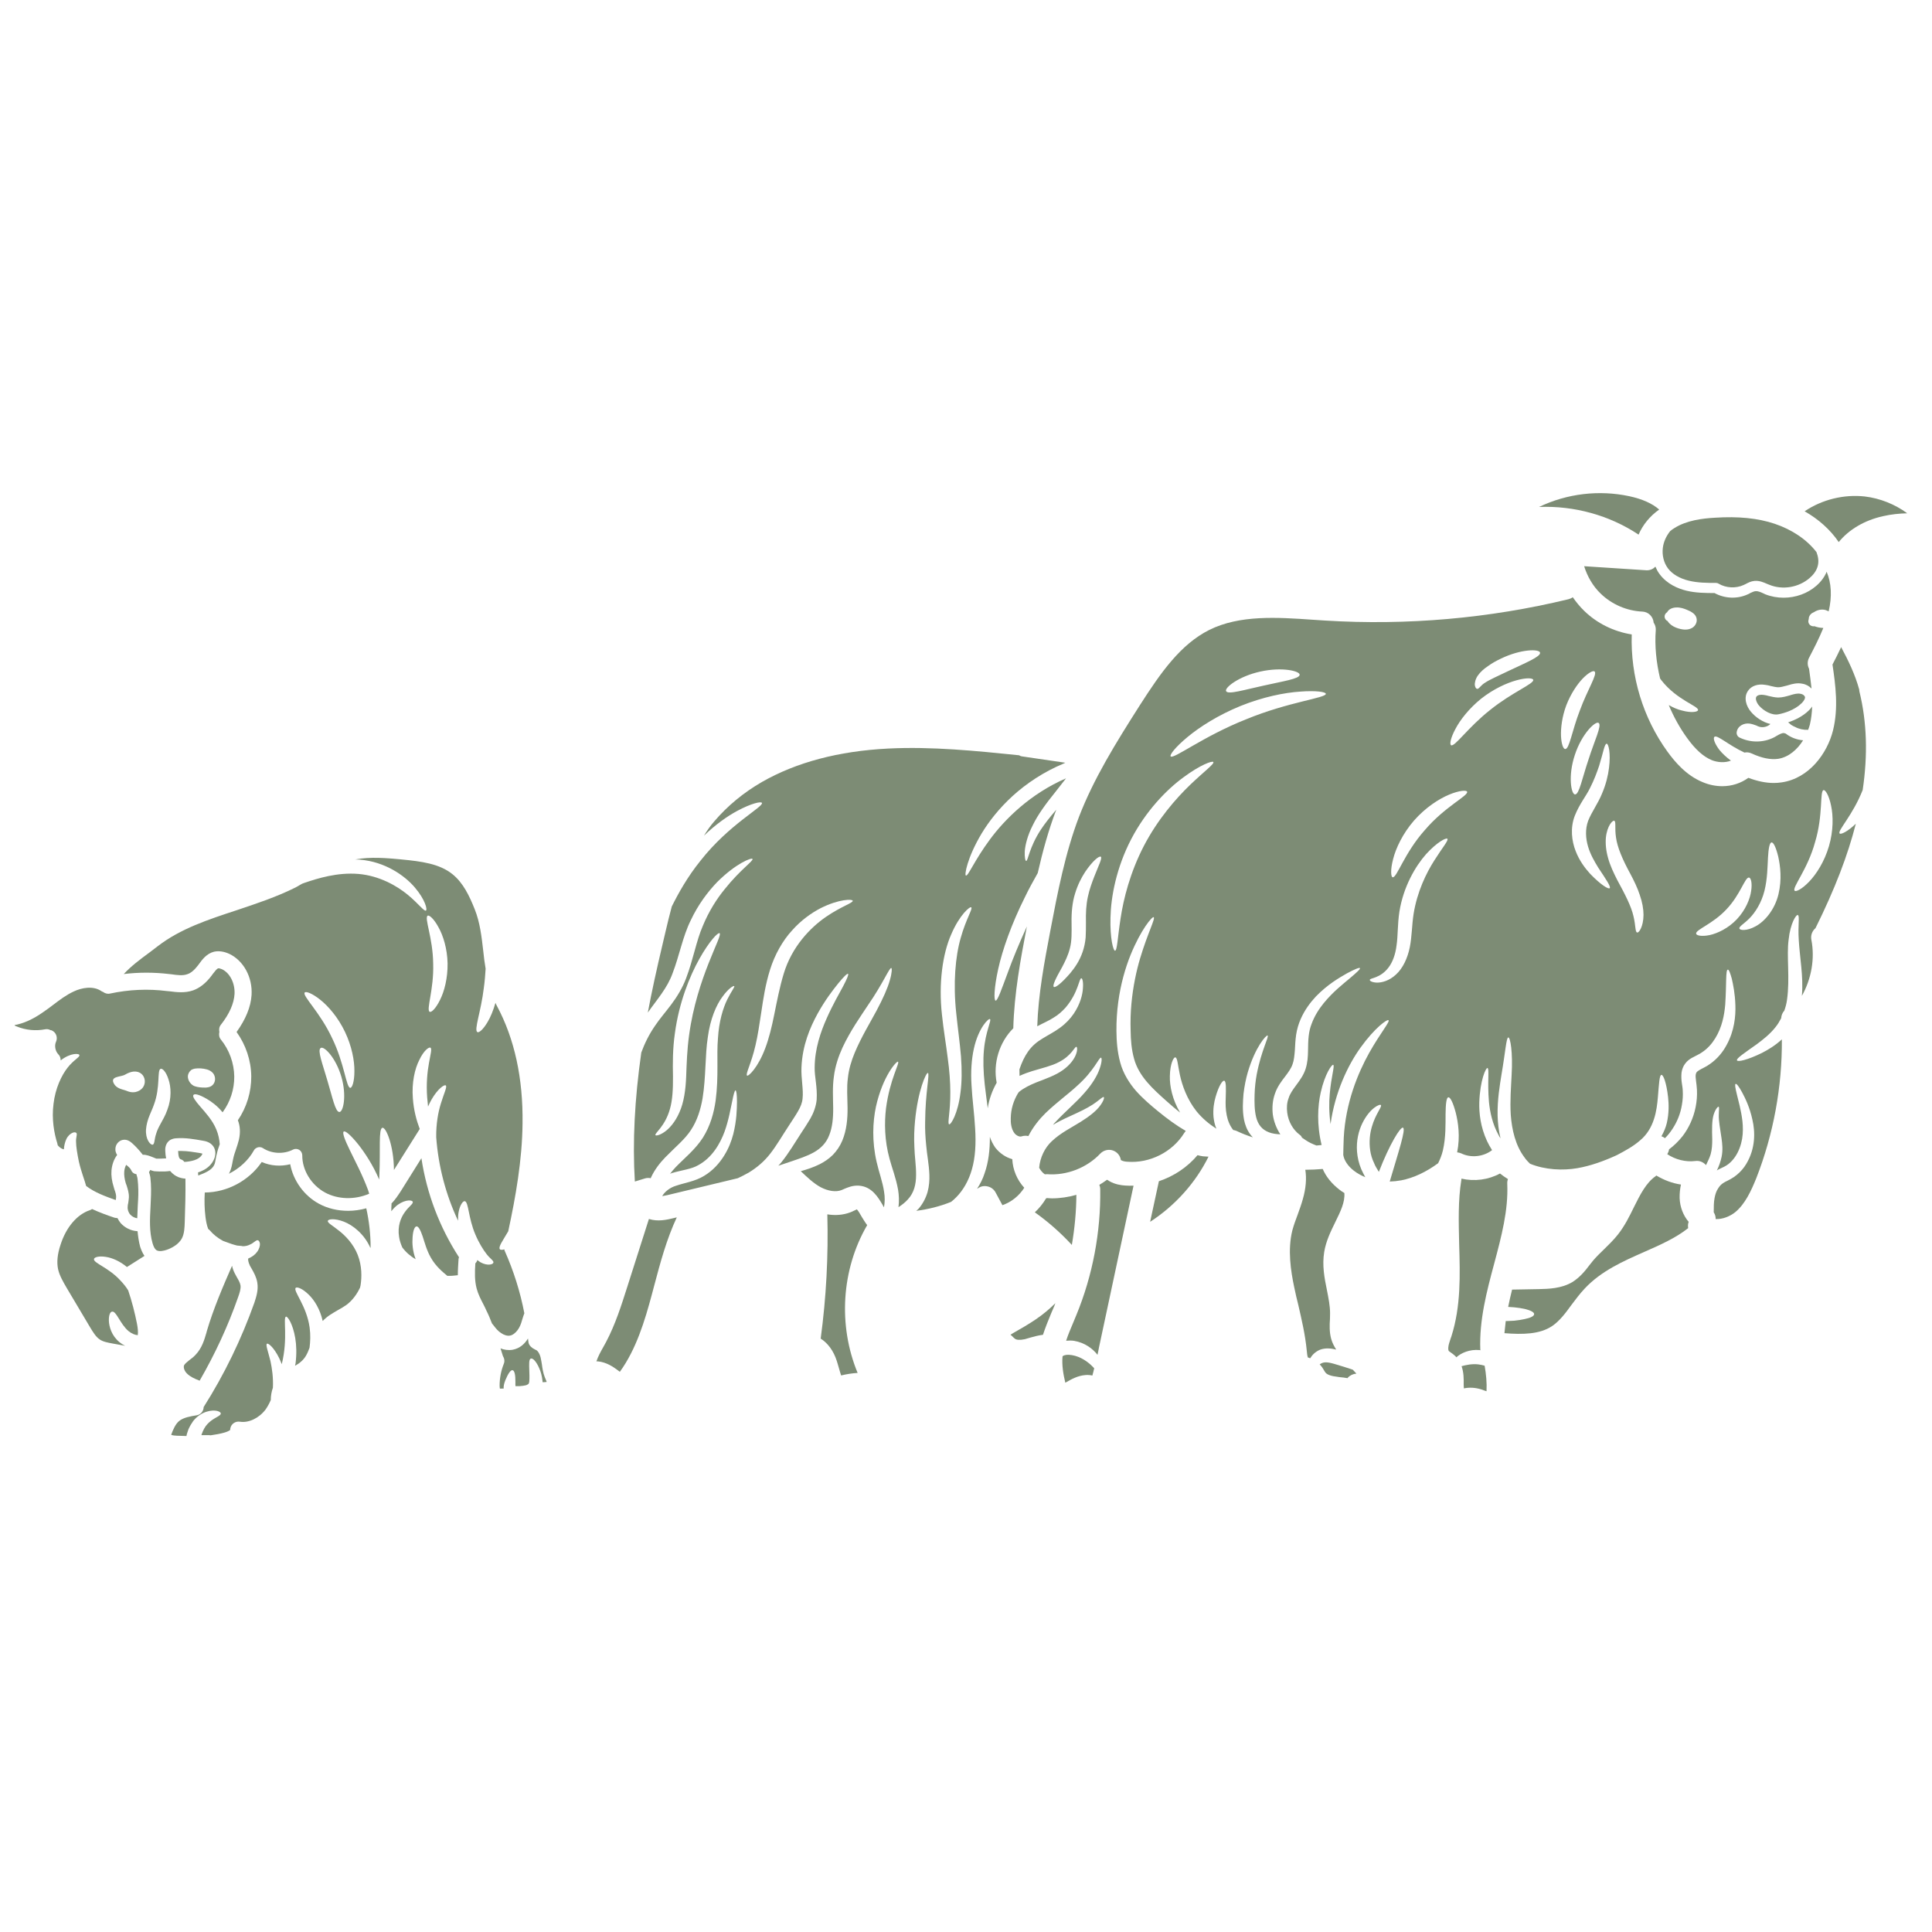 <?xml version="1.0" encoding="UTF-8"?> <svg xmlns="http://www.w3.org/2000/svg" xmlns:xlink="http://www.w3.org/1999/xlink" width="100" zoomAndPan="magnify" viewBox="0 0 75 75" height="100" preserveAspectRatio="xMidYMid meet" version="1.2"><defs><clipPath id="437f17a2ac"><path d="M 59 19.035 L 65 19.035 L 65 21 L 59 21 Z M 59 19.035 "></path></clipPath><clipPath id="004261ccdc"><path d="M 70 19.035 L 74.07 19.035 L 74.07 22 L 70 22 Z M 70 19.035 "></path></clipPath><clipPath id="dde3f1d0d2"><path d="M 0.57 37 L 10 37 L 10 47 L 0.57 47 Z M 0.57 37 "></path></clipPath><clipPath id="d8286d938a"><path d="M 6 45 L 15 45 L 15 55.785 L 6 55.785 Z M 6 45 "></path></clipPath></defs><g id="9e8607f609"><path style=" stroke:none;fill-rule:nonzero;fill:#7d8c75;fill-opacity:1;" d="M 51.871 52.391 C 51.793 52.266 51.723 52.137 51.68 51.988 C 51.602 51.711 51.613 51.441 51.629 51.207 C 51.629 51.133 51.633 51.055 51.633 50.98 C 51.633 50.695 51.574 50.402 51.512 50.086 C 51.414 49.613 51.32 49.121 51.406 48.598 C 51.477 48.172 51.66 47.801 51.836 47.441 C 52.039 47.027 52.215 46.672 52.188 46.312 C 52.117 46.273 52.051 46.227 51.988 46.176 C 51.691 45.945 51.473 45.672 51.348 45.379 C 51.125 45.398 50.902 45.41 50.68 45.41 C 50.676 45.41 50.676 45.41 50.672 45.41 C 50.727 45.754 50.695 46.137 50.574 46.555 C 50.52 46.754 50.449 46.945 50.379 47.141 C 50.297 47.355 50.223 47.562 50.168 47.766 C 49.98 48.52 50.109 49.344 50.242 49.973 C 50.289 50.207 50.344 50.434 50.402 50.668 C 50.531 51.23 50.668 51.812 50.727 52.418 C 50.734 52.5 50.75 52.66 50.773 52.699 C 50.785 52.699 50.809 52.707 50.836 52.719 C 50.844 52.719 50.852 52.727 50.863 52.727 C 50.93 52.613 51.047 52.48 51.238 52.398 C 51.453 52.316 51.68 52.344 51.871 52.391 "></path><path style=" stroke:none;fill-rule:nonzero;fill:#7d8c75;fill-opacity:1;" d="M 51.793 52.945 C 51.492 52.859 51.367 52.867 51.23 52.965 C 51.316 53.051 51.367 53.141 51.41 53.215 C 51.426 53.238 51.438 53.266 51.457 53.285 C 51.516 53.363 51.676 53.422 51.93 53.449 L 52.008 53.461 C 52.105 53.469 52.207 53.48 52.312 53.5 C 52.312 53.492 52.32 53.488 52.324 53.48 C 52.41 53.387 52.531 53.332 52.656 53.324 L 52.516 53.172 C 52.305 53.102 52.059 53.02 51.793 52.945 "></path><path style=" stroke:none;fill-rule:nonzero;fill:#7d8c75;fill-opacity:1;" d="M 46.488 44.844 C 46.094 45.312 45.57 45.66 44.988 45.855 L 44.648 47.43 C 45.609 46.809 46.41 45.922 46.914 44.902 C 46.84 44.895 46.77 44.895 46.695 44.887 C 46.621 44.879 46.555 44.859 46.488 44.844 "></path><path style=" stroke:none;fill-rule:nonzero;fill:#7d8c75;fill-opacity:1;" d="M 65.254 45.984 C 64.914 45.934 64.59 45.809 64.297 45.633 C 64.289 45.641 64.281 45.652 64.27 45.66 C 63.898 45.918 63.672 46.375 63.43 46.859 C 63.254 47.219 63.074 47.586 62.812 47.918 C 62.641 48.137 62.445 48.324 62.262 48.504 C 62.113 48.648 61.973 48.785 61.852 48.926 C 61.801 48.988 61.75 49.051 61.699 49.117 C 61.531 49.34 61.332 49.586 61.039 49.77 C 60.613 50.023 60.109 50.035 59.742 50.043 L 58.699 50.062 C 58.641 50.285 58.594 50.512 58.547 50.734 C 58.621 50.742 58.707 50.742 58.781 50.75 C 58.934 50.766 59.07 50.785 59.188 50.812 C 59.414 50.867 59.555 50.938 59.555 51.012 C 59.555 51.094 59.414 51.16 59.184 51.207 C 59.066 51.234 58.93 51.254 58.777 51.27 C 58.699 51.273 58.629 51.277 58.535 51.281 C 58.512 51.281 58.484 51.281 58.453 51.281 C 58.434 51.438 58.418 51.594 58.402 51.754 C 59.113 51.809 59.77 51.801 60.254 51.477 C 60.543 51.281 60.77 50.98 61.004 50.656 C 61.164 50.445 61.324 50.227 61.516 50.023 C 62.164 49.332 63.012 48.961 63.832 48.598 C 64.457 48.324 65.051 48.059 65.535 47.676 C 65.523 47.605 65.523 47.535 65.543 47.465 L 65.555 47.434 C 65.348 47.191 65.215 46.863 65.203 46.508 C 65.199 46.324 65.219 46.148 65.254 45.984 "></path><path style=" stroke:none;fill-rule:nonzero;fill:#7d8c75;fill-opacity:1;" d="M 57.383 52.965 C 57.141 52.938 56.914 52.988 56.738 53.035 C 56.824 53.277 56.824 53.535 56.82 53.742 C 56.82 53.805 56.824 53.855 56.828 53.898 C 57.035 53.852 57.27 53.863 57.508 53.938 C 57.57 53.965 57.633 53.98 57.695 54.004 C 57.699 54.008 57.699 54.008 57.707 54.008 C 57.723 53.676 57.691 53.344 57.633 53.016 C 57.551 52.992 57.473 52.977 57.383 52.965 "></path><path style=" stroke:none;fill-rule:nonzero;fill:#7d8c75;fill-opacity:1;" d="M 43.07 45.855 C 43.035 45.836 43.004 45.816 42.977 45.797 C 42.879 45.867 42.781 45.934 42.676 45.996 C 42.699 46.051 42.711 46.105 42.711 46.168 C 42.734 47.824 42.418 49.512 41.785 51.047 C 41.746 51.145 41.703 51.242 41.664 51.34 C 41.562 51.582 41.461 51.816 41.387 52.047 C 41.492 52.039 41.594 52.035 41.695 52.051 C 42.109 52.121 42.418 52.352 42.605 52.594 C 42.625 52.496 42.648 52.398 42.664 52.301 L 44.004 46.027 C 43.895 46.031 43.789 46.031 43.684 46.023 C 43.512 46.012 43.285 45.977 43.07 45.855 "></path><path style=" stroke:none;fill-rule:nonzero;fill:#7d8c75;fill-opacity:1;" d="M 58.539 45.773 C 58.434 45.707 58.328 45.633 58.23 45.555 C 57.777 45.801 57.238 45.871 56.734 45.754 C 56.734 45.77 56.734 45.781 56.73 45.797 C 56.598 46.609 56.625 47.441 56.645 48.32 C 56.68 49.492 56.715 50.707 56.344 51.875 L 56.312 51.965 C 56.273 52.09 56.23 52.203 56.223 52.305 C 56.215 52.387 56.234 52.438 56.242 52.445 C 56.262 52.465 56.285 52.48 56.309 52.496 C 56.371 52.539 56.434 52.586 56.488 52.637 C 56.508 52.652 56.52 52.672 56.535 52.691 C 56.711 52.527 57.047 52.371 57.441 52.41 C 57.453 52.41 57.461 52.418 57.473 52.418 C 57.473 52.41 57.465 52.402 57.465 52.391 C 57.422 51.242 57.715 50.129 58.004 49.055 C 58.289 47.988 58.555 46.984 58.512 45.961 C 58.508 45.895 58.516 45.828 58.539 45.773 "></path><path style=" stroke:none;fill-rule:nonzero;fill:#7d8c75;fill-opacity:1;" d="M 37.121 39.332 C 37.18 39.914 37.262 40.48 37.305 41.008 C 37.344 41.531 37.34 42.016 37.285 42.418 C 37.188 43.23 36.91 43.676 36.844 43.645 C 36.77 43.617 36.898 43.152 36.891 42.395 C 36.891 42.012 36.859 41.562 36.789 41.059 C 36.727 40.551 36.629 39.992 36.566 39.387 C 36.43 38.172 36.594 37.02 36.926 36.273 C 37.25 35.512 37.656 35.176 37.703 35.223 C 37.773 35.273 37.5 35.676 37.297 36.402 C 37.086 37.129 36.996 38.172 37.121 39.332 Z M 32.062 35.594 C 31.465 36.004 30.738 36.746 30.422 37.805 C 30.262 38.336 30.16 38.875 30.059 39.371 C 29.961 39.867 29.848 40.32 29.707 40.691 C 29.426 41.445 29.051 41.797 29 41.754 C 28.93 41.699 29.164 41.297 29.328 40.578 C 29.414 40.219 29.48 39.777 29.555 39.281 C 29.629 38.785 29.711 38.223 29.895 37.637 C 30.078 37.055 30.383 36.516 30.746 36.121 C 31.102 35.719 31.504 35.438 31.859 35.254 C 32.582 34.891 33.094 34.902 33.102 34.965 C 33.125 35.051 32.664 35.18 32.062 35.594 Z M 26.75 40.188 C 26.672 40.754 26.656 41.281 26.637 41.793 C 26.617 42.309 26.547 42.801 26.375 43.18 C 26.211 43.562 25.977 43.82 25.785 43.949 C 25.59 44.082 25.457 44.094 25.445 44.066 C 25.398 43.996 25.816 43.738 26.008 43.047 C 26.105 42.707 26.129 42.285 26.125 41.789 C 26.113 41.289 26.113 40.707 26.199 40.113 C 26.359 38.922 26.77 37.898 27.152 37.219 C 27.535 36.535 27.875 36.184 27.934 36.227 C 28.074 36.309 27.055 37.93 26.75 40.188 Z M 37.715 42.137 C 37.68 41.609 37.715 41.117 37.805 40.711 C 37.984 39.895 38.383 39.516 38.43 39.562 C 38.504 39.605 38.258 40.031 38.195 40.773 C 38.16 41.148 38.172 41.594 38.227 42.098 C 38.258 42.387 38.305 42.699 38.344 43.023 C 38.395 42.676 38.516 42.34 38.691 42.031 C 38.543 41.277 38.793 40.457 39.336 39.918 C 39.371 38.57 39.617 37.246 39.863 35.965 C 39.559 36.633 39.309 37.242 39.133 37.727 C 38.875 38.418 38.727 38.855 38.648 38.844 C 38.578 38.832 38.586 38.359 38.75 37.617 C 38.914 36.875 39.262 35.879 39.777 34.848 C 39.941 34.504 40.117 34.191 40.285 33.891 C 40.473 33.062 40.699 32.234 41.004 31.434 C 40.762 31.715 40.559 31.973 40.402 32.211 C 39.949 32.906 39.91 33.422 39.836 33.422 C 39.805 33.422 39.77 33.293 39.781 33.043 C 39.801 32.797 39.887 32.438 40.09 32.039 C 40.285 31.633 40.602 31.199 40.965 30.75 C 41.102 30.578 41.242 30.395 41.383 30.215 C 40.004 30.812 39.016 31.793 38.43 32.586 C 37.82 33.41 37.582 34.023 37.496 33.988 C 37.434 33.977 37.543 33.301 38.102 32.363 C 38.379 31.902 38.777 31.387 39.312 30.898 C 39.844 30.414 40.52 29.961 41.281 29.645 C 41.309 29.633 41.328 29.621 41.355 29.609 L 39.703 29.367 C 39.652 29.363 39.605 29.348 39.562 29.32 C 37.891 29.148 36.164 28.973 34.473 29.059 C 32.555 29.156 30.914 29.594 29.586 30.352 C 28.867 30.766 28.242 31.281 27.723 31.891 C 27.57 32.066 27.441 32.254 27.328 32.441 C 27.773 32.012 28.23 31.688 28.617 31.48 C 29.168 31.184 29.547 31.102 29.578 31.168 C 29.652 31.316 28.305 31.996 27.195 33.41 C 26.684 34.043 26.332 34.68 26.078 35.191 C 25.992 35.52 25.906 35.855 25.828 36.199 C 25.789 36.355 25.758 36.508 25.719 36.664 C 25.492 37.621 25.301 38.492 25.148 39.309 C 25.5 38.805 25.906 38.359 26.113 37.773 C 26.371 37.105 26.5 36.367 26.809 35.738 C 27.102 35.113 27.48 34.617 27.836 34.246 C 28.57 33.512 29.184 33.281 29.211 33.344 C 29.262 33.414 28.742 33.754 28.137 34.512 C 27.832 34.883 27.52 35.367 27.281 35.949 C 27.031 36.52 26.918 37.227 26.633 37.98 C 26.492 38.355 26.273 38.711 26.051 39.004 C 25.828 39.301 25.605 39.555 25.434 39.812 C 25.191 40.16 25.02 40.52 24.895 40.859 C 24.637 42.672 24.551 44.32 24.645 45.867 L 25.039 45.746 C 25.113 45.723 25.188 45.723 25.262 45.738 C 25.27 45.723 25.27 45.711 25.277 45.699 C 25.414 45.406 25.609 45.152 25.824 44.93 C 26.207 44.535 26.594 44.227 26.828 43.859 C 27.07 43.492 27.199 43.062 27.273 42.641 C 27.41 41.793 27.367 40.961 27.477 40.266 C 27.57 39.562 27.805 39.012 28.047 38.691 C 28.281 38.367 28.477 38.254 28.504 38.281 C 28.531 38.312 28.395 38.473 28.23 38.805 C 28.07 39.133 27.91 39.645 27.871 40.305 C 27.812 40.969 27.906 41.777 27.781 42.723 C 27.715 43.188 27.582 43.691 27.289 44.16 C 26.992 44.625 26.566 44.961 26.227 45.312 C 26.148 45.395 26.078 45.48 26.012 45.566 C 26.035 45.555 26.059 45.547 26.078 45.539 C 26.492 45.418 26.84 45.387 27.102 45.234 C 27.652 44.938 27.961 44.383 28.129 43.926 C 28.297 43.453 28.359 43.039 28.422 42.762 C 28.477 42.484 28.52 42.328 28.551 42.328 C 28.586 42.332 28.609 42.488 28.609 42.777 C 28.605 43.07 28.598 43.496 28.465 44.027 C 28.395 44.297 28.285 44.586 28.105 44.871 C 27.93 45.152 27.68 45.438 27.336 45.645 C 26.984 45.863 26.566 45.918 26.242 46.031 C 26.012 46.098 25.797 46.266 25.707 46.434 C 25.781 46.422 25.855 46.406 25.906 46.395 L 28.641 45.738 C 28.781 45.672 28.922 45.602 29.066 45.52 C 29.379 45.328 29.668 45.09 29.91 44.773 C 30.152 44.461 30.375 44.074 30.625 43.695 C 30.746 43.508 30.879 43.312 30.977 43.141 C 31.078 42.965 31.141 42.816 31.156 42.641 C 31.195 42.289 31.094 41.863 31.113 41.434 C 31.148 40.582 31.445 39.887 31.738 39.352 C 32.035 38.816 32.332 38.434 32.543 38.172 C 32.754 37.914 32.891 37.781 32.922 37.805 C 32.953 37.824 32.883 37.996 32.727 38.293 C 32.57 38.586 32.328 39 32.094 39.527 C 31.859 40.055 31.629 40.711 31.625 41.441 C 31.617 41.797 31.734 42.188 31.703 42.691 C 31.68 42.945 31.578 43.215 31.461 43.418 C 31.34 43.625 31.219 43.805 31.094 43.996 C 30.848 44.375 30.625 44.754 30.336 45.117 C 30.301 45.164 30.254 45.207 30.215 45.254 C 30.371 45.203 30.531 45.145 30.703 45.09 C 31 44.988 31.309 44.891 31.586 44.738 C 31.863 44.582 32.074 44.375 32.191 44.066 C 32.312 43.766 32.348 43.402 32.344 43.012 C 32.34 42.621 32.312 42.203 32.371 41.793 C 32.422 41.379 32.555 40.996 32.707 40.664 C 33.023 39.992 33.398 39.473 33.688 39.031 C 34.289 38.164 34.523 37.559 34.602 37.578 C 34.629 37.59 34.629 37.762 34.543 38.055 C 34.461 38.352 34.281 38.758 34.027 39.234 C 33.773 39.711 33.441 40.246 33.18 40.867 C 33.051 41.176 32.949 41.512 32.914 41.855 C 32.867 42.203 32.895 42.59 32.902 43.004 C 32.906 43.426 32.867 43.871 32.699 44.277 C 32.613 44.484 32.484 44.676 32.332 44.832 C 32.176 44.988 32 45.102 31.828 45.191 C 31.57 45.32 31.324 45.398 31.086 45.465 C 31.332 45.699 31.586 45.941 31.863 46.09 C 32.148 46.238 32.449 46.285 32.668 46.199 C 32.699 46.188 32.734 46.172 32.766 46.156 C 32.906 46.098 33.094 46.012 33.34 46.027 C 33.848 46.059 34.094 46.488 34.262 46.773 C 34.273 46.801 34.293 46.832 34.316 46.867 C 34.352 46.676 34.355 46.469 34.32 46.266 C 34.266 45.887 34.121 45.508 34.031 45.109 C 33.844 44.305 33.879 43.555 34.004 42.961 C 34.273 41.754 34.816 41.176 34.859 41.215 C 34.941 41.258 34.543 41.895 34.395 43.023 C 34.328 43.586 34.336 44.27 34.531 44.98 C 34.625 45.336 34.781 45.723 34.863 46.184 C 34.898 46.395 34.91 46.625 34.879 46.863 C 35.02 46.77 35.145 46.672 35.242 46.562 C 35.484 46.305 35.562 45.973 35.562 45.609 C 35.566 45.25 35.504 44.879 35.496 44.52 C 35.477 44.16 35.492 43.828 35.52 43.527 C 35.633 42.32 35.957 41.629 36.02 41.652 C 36.102 41.676 35.922 42.387 35.914 43.547 C 35.906 43.832 35.922 44.148 35.957 44.484 C 35.984 44.82 36.062 45.184 36.078 45.602 C 36.086 45.816 36.07 46.043 36.008 46.273 C 35.941 46.508 35.82 46.738 35.656 46.926 C 35.625 46.953 35.598 46.977 35.57 47.004 C 36.031 46.945 36.488 46.832 36.922 46.656 C 36.992 46.602 37.055 46.543 37.125 46.473 C 37.379 46.215 37.602 45.848 37.73 45.391 C 37.863 44.93 37.891 44.387 37.855 43.812 C 37.824 43.234 37.742 42.668 37.715 42.137 "></path><path style=" stroke:none;fill-rule:nonzero;fill:#7d8c75;fill-opacity:1;" d="M 65.562 22.543 C 65.898 22.625 66.258 22.629 66.617 22.629 C 66.648 22.629 66.684 22.637 66.719 22.66 C 67.004 22.828 67.383 22.848 67.684 22.711 L 67.766 22.672 C 67.863 22.621 67.973 22.562 68.109 22.551 C 68.301 22.535 68.457 22.605 68.602 22.668 L 68.68 22.699 C 69.199 22.914 69.828 22.805 70.25 22.438 C 70.375 22.332 70.523 22.164 70.57 21.949 C 70.609 21.781 70.582 21.609 70.516 21.434 C 70.141 20.945 69.566 20.559 68.891 20.332 C 68.234 20.113 67.477 20.039 66.57 20.098 C 66.09 20.125 65.473 20.199 65 20.5 C 64.941 20.535 64.887 20.574 64.836 20.617 C 64.68 20.812 64.578 21.039 64.551 21.27 C 64.516 21.551 64.586 21.84 64.746 22.059 C 64.914 22.285 65.203 22.457 65.562 22.543 "></path><path style=" stroke:none;fill-rule:nonzero;fill:#7d8c75;fill-opacity:1;" d="M 41.609 52.605 C 41.441 52.578 41.328 52.594 41.254 52.645 C 41.25 52.652 41.25 52.66 41.246 52.668 C 41.219 52.996 41.273 53.336 41.355 53.676 C 41.359 53.672 41.367 53.668 41.379 53.664 C 41.582 53.547 41.832 53.402 42.141 53.379 C 42.234 53.371 42.32 53.379 42.406 53.398 C 42.43 53.305 42.457 53.211 42.477 53.117 C 42.457 53.098 42.445 53.078 42.422 53.059 C 42.246 52.875 41.953 52.66 41.609 52.605 "></path><path style=" stroke:none;fill-rule:nonzero;fill:#7d8c75;fill-opacity:1;" d="M 25.191 47.32 L 24.344 49.977 C 24.121 50.676 23.891 51.406 23.531 52.09 C 23.492 52.156 23.457 52.223 23.422 52.289 C 23.312 52.48 23.215 52.664 23.152 52.848 C 23.172 52.848 23.188 52.848 23.207 52.848 C 23.551 52.879 23.82 53.074 23.965 53.18 C 23.996 53.207 24.035 53.23 24.062 53.254 C 24.699 52.379 25.035 51.258 25.301 50.266 L 25.398 49.902 C 25.633 49.016 25.875 48.109 26.273 47.258 L 26.125 47.293 C 25.895 47.348 25.539 47.434 25.191 47.32 "></path><path style=" stroke:none;fill-rule:nonzero;fill:#7d8c75;fill-opacity:1;" d="M 41.785 46.383 C 41.477 46.469 41.16 46.52 40.836 46.52 C 40.77 46.52 40.703 46.512 40.641 46.508 C 40.629 46.516 40.617 46.52 40.609 46.52 C 40.488 46.723 40.34 46.906 40.172 47.062 C 40.695 47.434 41.172 47.855 41.609 48.328 C 41.719 47.684 41.781 47.031 41.785 46.383 "></path><path style=" stroke:none;fill-rule:nonzero;fill:#7d8c75;fill-opacity:1;" d="M 39.762 46.109 C 39.484 45.809 39.316 45.41 39.297 45 C 39.047 44.93 38.812 44.773 38.637 44.551 C 38.551 44.426 38.477 44.285 38.426 44.133 C 38.43 44.629 38.375 45.113 38.223 45.543 C 38.152 45.77 38.047 45.965 37.93 46.148 C 37.945 46.137 37.965 46.129 37.984 46.117 C 38.09 46.043 38.223 46.027 38.348 46.059 C 38.477 46.09 38.582 46.172 38.645 46.285 L 38.914 46.785 C 39.262 46.664 39.562 46.422 39.762 46.109 "></path><path style=" stroke:none;fill-rule:nonzero;fill:#7d8c75;fill-opacity:1;" d="M 39.316 51.758 C 39.289 51.777 39.258 51.797 39.227 51.812 C 39.266 51.844 39.301 51.879 39.336 51.914 C 39.359 51.934 39.383 51.961 39.406 51.973 C 39.457 52.012 39.578 52.031 39.781 51.988 C 39.859 51.965 39.934 51.945 40.008 51.922 C 40.152 51.879 40.316 51.84 40.488 51.816 C 40.582 51.531 40.695 51.25 40.809 50.977 C 40.852 50.883 40.891 50.789 40.93 50.695 C 40.945 50.66 40.957 50.625 40.969 50.59 C 40.746 50.812 40.492 51.027 40.195 51.227 C 39.906 51.422 39.605 51.594 39.316 51.758 "></path><path style=" stroke:none;fill-rule:nonzero;fill:#7d8c75;fill-opacity:1;" d="M 69.535 28.141 C 69.566 28.156 69.594 28.172 69.617 28.188 L 69.684 28.219 C 69.836 28.301 70.016 28.34 70.191 28.332 C 70.219 28.266 70.238 28.199 70.258 28.133 C 70.312 27.902 70.34 27.668 70.348 27.426 C 70.312 27.48 70.27 27.527 70.219 27.578 C 69.977 27.816 69.668 27.957 69.414 28.043 C 69.445 28.062 69.477 28.09 69.5 28.113 L 69.535 28.141 "></path><path style=" stroke:none;fill-rule:nonzero;fill:#7d8c75;fill-opacity:1;" d="M 69.902 26.934 C 69.781 26.906 69.652 26.945 69.531 26.977 L 69.488 26.992 C 69.348 27.031 69.195 27.078 69.031 27.078 C 69.023 27.078 69.023 27.078 69.02 27.078 C 68.887 27.074 68.77 27.043 68.652 27.016 C 68.594 27 68.531 26.984 68.469 26.977 C 68.359 26.957 68.23 26.977 68.184 27.043 C 68.129 27.121 68.191 27.277 68.281 27.387 C 68.457 27.594 68.789 27.785 69.047 27.727 C 69.266 27.684 69.668 27.566 69.945 27.293 C 70.031 27.203 70.078 27.121 70.07 27.062 C 70.059 27.004 69.984 26.945 69.902 26.934 "></path><g clip-rule="nonzero" clip-path="url(#437f17a2ac)"><path style=" stroke:none;fill-rule:nonzero;fill:#7d8c75;fill-opacity:1;" d="M 64.41 19.781 C 64.145 19.547 63.754 19.371 63.246 19.262 C 62.07 19.012 60.828 19.16 59.746 19.68 C 61.105 19.625 62.484 20.004 63.609 20.754 C 63.773 20.375 64.047 20.035 64.41 19.781 "></path></g><g clip-rule="nonzero" clip-path="url(#004261ccdc)"><path style=" stroke:none;fill-rule:nonzero;fill:#7d8c75;fill-opacity:1;" d="M 72.391 19.273 C 71.578 19.184 70.734 19.391 70.055 19.848 C 70.598 20.156 71.055 20.566 71.379 21.043 C 71.773 20.559 72.375 20.199 73.094 20.039 C 73.414 19.965 73.73 19.934 74.039 19.926 C 73.559 19.574 72.984 19.344 72.391 19.273 "></path></g><path style=" stroke:none;fill-rule:nonzero;fill:#7d8c75;fill-opacity:1;" d="M 64.715 23.77 C 64.719 23.762 64.723 23.758 64.727 23.75 C 64.82 23.598 65.027 23.566 65.188 23.586 C 65.348 23.605 65.488 23.672 65.621 23.734 C 65.68 23.77 65.812 23.836 65.855 23.984 C 65.898 24.129 65.828 24.289 65.695 24.371 C 65.621 24.414 65.535 24.441 65.434 24.441 C 65.418 24.441 65.406 24.441 65.391 24.441 C 65.223 24.43 64.895 24.352 64.746 24.125 C 64.746 24.121 64.746 24.117 64.742 24.113 C 64.688 24.09 64.641 24.043 64.625 23.977 C 64.605 23.895 64.645 23.812 64.715 23.77 Z M 63.898 22.137 L 61.496 21.98 C 61.621 22.379 61.836 22.754 62.137 23.043 C 62.566 23.461 63.152 23.715 63.754 23.742 C 63.992 23.75 64.176 23.938 64.195 24.172 C 64.25 24.25 64.281 24.348 64.277 24.453 C 64.23 25.078 64.297 25.719 64.445 26.34 C 64.461 26.363 64.48 26.383 64.496 26.41 C 65.102 27.184 65.945 27.41 65.918 27.566 C 65.906 27.637 65.664 27.684 65.293 27.582 C 65.137 27.547 64.961 27.473 64.781 27.371 C 64.969 27.82 65.203 28.246 65.484 28.637 C 65.812 29.094 66.121 29.371 66.449 29.508 C 66.672 29.598 66.965 29.621 67.195 29.527 C 67.008 29.391 66.852 29.242 66.742 29.105 C 66.547 28.844 66.496 28.648 66.555 28.602 C 66.672 28.52 67.078 28.914 67.719 29.215 C 67.812 29.195 67.91 29.207 68 29.25 C 68.391 29.43 68.738 29.5 69.031 29.457 C 69.441 29.391 69.773 29.094 69.996 28.738 C 69.754 28.719 69.516 28.629 69.32 28.477 C 69.293 28.469 69.27 28.461 69.25 28.457 C 69.172 28.453 69.078 28.504 68.977 28.562 C 68.941 28.582 68.906 28.602 68.875 28.621 C 68.664 28.73 68.43 28.785 68.191 28.785 C 67.961 28.785 67.73 28.73 67.523 28.629 C 67.449 28.59 67.406 28.504 67.418 28.422 C 67.453 28.176 67.707 28.059 67.922 28.09 C 68.02 28.105 68.105 28.137 68.18 28.164 C 68.215 28.184 68.254 28.199 68.293 28.211 C 68.418 28.25 68.57 28.223 68.68 28.145 C 68.691 28.133 68.707 28.121 68.727 28.105 C 68.43 28.039 68.152 27.844 67.98 27.641 C 67.785 27.418 67.676 27.074 67.859 26.816 C 67.988 26.625 68.238 26.539 68.527 26.586 C 68.605 26.594 68.68 26.613 68.75 26.633 C 68.848 26.656 68.941 26.676 69.023 26.68 C 69.113 26.684 69.246 26.645 69.371 26.613 L 69.422 26.598 C 69.586 26.547 69.773 26.5 69.973 26.543 C 70.113 26.566 70.234 26.637 70.324 26.73 C 70.297 26.469 70.262 26.215 70.227 25.961 C 70.16 25.828 70.156 25.672 70.227 25.535 C 70.422 25.16 70.621 24.773 70.781 24.379 C 70.77 24.379 70.766 24.379 70.754 24.375 C 70.645 24.371 70.539 24.348 70.434 24.309 C 70.406 24.316 70.375 24.316 70.344 24.305 C 70.238 24.277 70.176 24.168 70.207 24.062 C 70.207 24.051 70.211 24.043 70.215 24.035 C 70.215 24.008 70.219 23.977 70.227 23.949 C 70.254 23.875 70.309 23.812 70.383 23.781 C 70.395 23.773 70.41 23.77 70.422 23.762 C 70.551 23.676 70.711 23.641 70.863 23.68 C 70.91 23.695 70.953 23.715 70.988 23.734 C 71.125 23.16 71.094 22.621 70.91 22.195 C 70.832 22.391 70.699 22.574 70.512 22.738 C 70.164 23.043 69.703 23.203 69.238 23.203 C 68.996 23.203 68.754 23.16 68.527 23.07 L 68.445 23.031 C 68.336 22.98 68.234 22.941 68.152 22.949 C 68.09 22.953 68.02 22.988 67.941 23.023 C 67.914 23.043 67.883 23.059 67.852 23.07 C 67.441 23.262 66.953 23.238 66.559 23.023 C 66.203 23.02 65.836 23.02 65.465 22.93 C 65.148 22.852 64.719 22.68 64.43 22.293 C 64.359 22.203 64.309 22.102 64.262 21.996 C 64.172 22.094 64.043 22.148 63.898 22.137 "></path><path style=" stroke:none;fill-rule:nonzero;fill:#7d8c75;fill-opacity:1;" d="M 71 32.848 C 70.824 33.449 70.512 33.934 70.23 34.227 C 69.949 34.52 69.715 34.629 69.668 34.578 C 69.555 34.461 70.172 33.754 70.461 32.691 C 70.781 31.637 70.637 30.715 70.789 30.672 C 70.859 30.656 71 30.871 71.082 31.273 C 71.168 31.668 71.176 32.246 71 32.848 Z M 69.039 34.719 C 68.895 35.312 68.512 35.766 68.156 35.957 C 67.797 36.156 67.531 36.113 67.523 36.043 C 67.504 35.965 67.707 35.863 67.922 35.641 C 68.141 35.418 68.379 35.047 68.496 34.582 C 68.613 34.113 68.613 33.641 68.633 33.293 C 68.652 32.941 68.695 32.711 68.77 32.703 C 68.848 32.695 68.945 32.902 69.031 33.254 C 69.109 33.609 69.18 34.133 69.039 34.719 Z M 67.426 35.684 C 67.09 36.039 66.672 36.234 66.363 36.301 C 66.051 36.363 65.855 36.316 65.844 36.246 C 65.816 36.09 66.48 35.879 67.02 35.301 C 67.566 34.727 67.738 34.051 67.895 34.066 C 67.969 34.074 68.027 34.27 67.98 34.582 C 67.938 34.895 67.766 35.32 67.426 35.684 Z M 63.551 36.199 C 63.473 36.176 63.5 35.926 63.41 35.562 C 63.324 35.184 63.09 34.727 62.785 34.168 C 62.641 33.887 62.504 33.598 62.426 33.309 C 62.344 33.023 62.32 32.75 62.34 32.52 C 62.387 32.051 62.609 31.828 62.668 31.863 C 62.742 31.902 62.676 32.145 62.734 32.516 C 62.785 32.887 62.98 33.355 63.281 33.906 C 63.43 34.184 63.566 34.465 63.656 34.742 C 63.754 35.02 63.801 35.289 63.801 35.516 C 63.797 35.98 63.617 36.227 63.551 36.199 Z M 61.73 33.922 C 61.535 33.707 61.312 33.418 61.164 33.031 C 61.016 32.652 60.949 32.145 61.133 31.668 C 61.316 31.207 61.574 30.902 61.723 30.594 C 61.883 30.281 61.992 29.984 62.078 29.73 C 62.238 29.215 62.285 28.871 62.371 28.871 C 62.441 28.871 62.535 29.23 62.461 29.812 C 62.426 30.102 62.344 30.449 62.188 30.812 C 62.039 31.18 61.785 31.527 61.652 31.863 C 61.531 32.191 61.555 32.547 61.648 32.863 C 61.742 33.18 61.902 33.449 62.043 33.68 C 62.34 34.129 62.547 34.426 62.488 34.48 C 62.434 34.527 62.137 34.344 61.73 33.922 Z M 61.137 29.301 C 61.41 28.469 61.949 27.969 62.062 28.066 C 62.188 28.164 61.902 28.742 61.668 29.477 C 61.422 30.203 61.305 30.84 61.145 30.84 C 60.996 30.848 60.859 30.129 61.137 29.301 Z M 60.762 29.078 C 60.688 29.078 60.613 28.891 60.598 28.574 C 60.586 28.262 60.637 27.824 60.805 27.375 C 60.98 26.926 61.23 26.559 61.445 26.336 C 61.668 26.109 61.848 26.02 61.902 26.066 C 62.02 26.176 61.625 26.773 61.332 27.574 C 61.023 28.367 60.926 29.078 60.762 29.078 Z M 58.516 26.066 C 58.168 26.234 57.828 26.383 57.66 26.496 C 57.48 26.602 57.434 26.727 57.355 26.742 C 57.316 26.746 57.27 26.707 57.254 26.605 C 57.242 26.508 57.277 26.355 57.371 26.223 C 57.465 26.086 57.609 25.961 57.762 25.859 C 57.91 25.75 58.086 25.652 58.277 25.562 C 59.051 25.191 59.758 25.188 59.785 25.336 C 59.816 25.492 59.215 25.734 58.516 26.066 Z M 57.848 27.559 C 56.988 28.238 56.473 29 56.332 28.93 C 56.266 28.891 56.312 28.648 56.5 28.297 C 56.684 27.945 57.027 27.504 57.5 27.121 C 57.977 26.746 58.484 26.516 58.867 26.41 C 59.246 26.305 59.5 26.316 59.52 26.391 C 59.559 26.543 58.703 26.871 57.848 27.559 Z M 55.312 32.223 C 54.512 33.121 54.223 34.09 54.062 34.055 C 53.996 34.043 53.969 33.77 54.082 33.344 C 54.188 32.926 54.453 32.359 54.891 31.855 C 55.332 31.352 55.852 31.016 56.254 30.848 C 56.656 30.68 56.93 30.668 56.953 30.734 C 57.012 30.887 56.09 31.309 55.312 32.223 Z M 55.68 33.402 C 55.367 33.891 55.012 34.621 54.875 35.48 C 54.809 35.902 54.812 36.352 54.727 36.777 C 54.641 37.199 54.457 37.59 54.195 37.828 C 53.934 38.074 53.645 38.148 53.449 38.145 C 53.254 38.137 53.168 38.074 53.176 38.039 C 53.18 37.996 53.277 37.988 53.418 37.93 C 53.559 37.875 53.746 37.766 53.902 37.559 C 54.059 37.355 54.172 37.055 54.215 36.691 C 54.27 36.324 54.25 35.883 54.324 35.395 C 54.48 34.418 54.945 33.629 55.359 33.16 C 55.785 32.691 56.141 32.508 56.188 32.562 C 56.238 32.625 55.992 32.906 55.68 33.402 Z M 48.367 27.926 C 46.711 28.582 45.551 29.488 45.445 29.363 C 45.395 29.309 45.625 29.004 46.098 28.613 C 46.566 28.223 47.285 27.762 48.156 27.406 C 49.027 27.055 49.867 26.887 50.473 26.848 C 51.086 26.801 51.465 26.859 51.469 26.934 C 51.477 27.098 50.012 27.246 48.367 27.926 Z M 46.195 30.473 C 45.645 31.004 44.941 31.809 44.406 32.836 C 43.871 33.867 43.613 34.898 43.5 35.656 C 43.383 36.414 43.371 36.898 43.285 36.906 C 43.219 36.914 43.086 36.43 43.109 35.621 C 43.125 34.816 43.336 33.684 43.914 32.574 C 44.488 31.473 45.293 30.648 45.941 30.176 C 46.594 29.691 47.066 29.523 47.102 29.582 C 47.145 29.656 46.75 29.941 46.195 30.473 Z M 48.926 26.07 C 49.766 25.883 50.461 26.047 50.453 26.195 C 50.445 26.355 49.801 26.445 49.047 26.617 C 48.289 26.781 47.676 26.973 47.598 26.832 C 47.523 26.703 48.086 26.254 48.926 26.07 Z M 42.477 34.035 C 42.391 34.258 42.293 34.52 42.23 34.816 C 42.164 35.121 42.148 35.434 42.156 35.816 C 42.156 36.004 42.156 36.199 42.145 36.391 C 42.129 36.586 42.086 36.781 42.027 36.953 C 41.906 37.309 41.719 37.57 41.551 37.773 C 41.215 38.164 40.973 38.352 40.91 38.312 C 40.844 38.266 40.988 37.973 41.227 37.551 C 41.34 37.336 41.465 37.09 41.535 36.805 C 41.609 36.527 41.602 36.207 41.598 35.816 C 41.59 35.441 41.625 35.027 41.734 34.688 C 41.836 34.348 41.98 34.07 42.125 33.848 C 42.418 33.414 42.672 33.215 42.734 33.258 C 42.797 33.309 42.652 33.59 42.477 34.035 Z M 72.176 26.773 C 72.02 26.199 71.758 25.652 71.473 25.121 C 71.367 25.348 71.254 25.574 71.137 25.797 C 71.254 26.59 71.375 27.484 71.156 28.359 C 70.934 29.246 70.23 30.215 69.168 30.371 C 69.066 30.387 68.961 30.395 68.855 30.395 C 68.543 30.395 68.215 30.324 67.871 30.195 C 67.586 30.402 67.234 30.52 66.859 30.52 C 66.609 30.52 66.348 30.469 66.098 30.363 C 65.449 30.098 65.008 29.559 64.734 29.184 C 63.777 27.863 63.293 26.254 63.344 24.629 C 62.652 24.52 61.992 24.199 61.492 23.707 C 61.328 23.547 61.184 23.371 61.055 23.184 C 61.008 23.219 60.949 23.246 60.887 23.262 C 57.801 24.008 54.621 24.285 51.449 24.09 L 50.969 24.059 C 49.574 23.961 48.125 23.867 46.945 24.453 C 45.824 25.016 45.062 26.109 44.25 27.375 C 43.297 28.871 42.457 30.23 41.887 31.707 C 41.348 33.121 41.055 34.652 40.773 36.133 C 40.543 37.344 40.305 38.602 40.266 39.84 C 40.5 39.715 40.723 39.621 40.895 39.508 C 41.086 39.398 41.238 39.254 41.367 39.113 C 41.871 38.52 41.887 37.965 41.98 37.977 C 42.016 37.977 42.059 38.113 42.039 38.359 C 42.027 38.605 41.938 38.973 41.68 39.355 C 41.551 39.543 41.375 39.734 41.152 39.895 C 40.938 40.055 40.688 40.18 40.469 40.316 C 40.246 40.449 40.062 40.605 39.91 40.82 C 39.77 41.016 39.664 41.25 39.574 41.512 C 39.574 41.598 39.574 41.68 39.578 41.766 C 39.746 41.688 39.91 41.629 40.062 41.582 C 40.48 41.457 40.828 41.375 41.082 41.242 C 41.602 40.988 41.723 40.617 41.785 40.637 C 41.816 40.645 41.836 40.754 41.77 40.93 C 41.707 41.105 41.543 41.34 41.262 41.539 C 40.984 41.742 40.602 41.875 40.219 42.023 C 39.992 42.117 39.75 42.23 39.559 42.387 C 39.551 42.395 39.539 42.406 39.535 42.418 C 39.531 42.418 39.531 42.418 39.527 42.426 C 39.344 42.723 39.242 43.059 39.238 43.406 C 39.23 43.582 39.254 43.824 39.379 43.988 C 39.449 44.082 39.586 44.145 39.66 44.113 C 39.746 44.086 39.836 44.082 39.922 44.102 C 40.102 43.746 40.352 43.441 40.59 43.207 C 41.047 42.77 41.488 42.457 41.809 42.156 C 42.477 41.566 42.664 41.039 42.742 41.059 C 42.777 41.066 42.781 41.223 42.691 41.477 C 42.609 41.73 42.41 42.078 42.094 42.43 C 41.785 42.789 41.355 43.145 40.961 43.57 C 40.93 43.598 40.902 43.633 40.879 43.668 C 41.203 43.469 41.516 43.344 41.77 43.223 C 42.129 43.059 42.391 42.91 42.559 42.781 C 42.73 42.656 42.816 42.566 42.848 42.59 C 42.875 42.605 42.848 42.734 42.703 42.926 C 42.566 43.117 42.297 43.336 41.949 43.551 C 41.602 43.77 41.172 43.977 40.828 44.305 C 40.562 44.551 40.375 44.93 40.34 45.332 C 40.395 45.434 40.469 45.523 40.559 45.586 C 40.59 45.582 40.617 45.582 40.648 45.582 C 41.414 45.641 42.195 45.332 42.715 44.781 C 42.844 44.648 43.039 44.602 43.211 44.664 C 43.371 44.723 43.488 44.863 43.512 45.035 C 43.594 45.082 43.688 45.094 43.762 45.098 C 44.629 45.168 45.516 44.723 45.973 43.98 C 45.992 43.953 46.012 43.926 46.031 43.902 C 45.672 43.695 45.309 43.43 44.938 43.125 C 44.668 42.902 44.379 42.66 44.109 42.359 C 43.848 42.062 43.602 41.676 43.488 41.25 C 43.371 40.82 43.344 40.41 43.34 40.02 C 43.336 39.633 43.363 39.254 43.41 38.902 C 43.504 38.195 43.688 37.57 43.887 37.074 C 44.293 36.078 44.73 35.57 44.785 35.605 C 44.863 35.648 44.551 36.223 44.258 37.207 C 44.113 37.695 43.984 38.293 43.922 38.961 C 43.891 39.293 43.879 39.648 43.891 40.012 C 43.895 40.375 43.926 40.746 44.023 41.094 C 44.207 41.785 44.762 42.277 45.273 42.734 C 45.457 42.902 45.637 43.051 45.812 43.191 C 45.512 42.691 45.402 42.156 45.414 41.77 C 45.422 41.297 45.559 41.035 45.625 41.047 C 45.711 41.059 45.719 41.336 45.805 41.734 C 45.891 42.133 46.078 42.672 46.449 43.141 C 46.684 43.43 46.957 43.648 47.219 43.816 C 47.156 43.664 47.125 43.508 47.109 43.367 C 47.082 43.051 47.129 42.789 47.191 42.574 C 47.312 42.156 47.453 41.941 47.523 41.953 C 47.602 41.969 47.594 42.242 47.582 42.641 C 47.574 42.836 47.574 43.062 47.621 43.293 C 47.66 43.496 47.742 43.703 47.875 43.867 C 47.918 43.871 47.957 43.887 47.992 43.898 C 48.199 43.996 48.414 44.082 48.637 44.152 C 48.602 44.113 48.566 44.082 48.535 44.035 C 48.402 43.859 48.332 43.656 48.293 43.469 C 48.223 43.09 48.25 42.762 48.273 42.461 C 48.309 42.156 48.367 41.875 48.438 41.629 C 48.73 40.637 49.16 40.168 49.207 40.199 C 49.273 40.242 48.965 40.766 48.785 41.711 C 48.742 41.949 48.711 42.207 48.703 42.488 C 48.695 42.77 48.695 43.086 48.762 43.363 C 48.832 43.648 48.984 43.852 49.262 43.957 C 49.395 44.008 49.543 44.027 49.703 44.035 C 49.551 43.805 49.449 43.539 49.41 43.262 C 49.379 42.984 49.402 42.707 49.496 42.449 C 49.586 42.184 49.75 41.969 49.883 41.797 C 50.016 41.621 50.121 41.477 50.176 41.316 C 50.234 41.16 50.25 40.973 50.266 40.777 C 50.277 40.582 50.285 40.375 50.316 40.168 C 50.348 39.953 50.41 39.75 50.488 39.57 C 50.645 39.207 50.867 38.914 51.086 38.68 C 51.543 38.211 51.988 37.957 52.289 37.785 C 52.594 37.621 52.773 37.551 52.793 37.582 C 52.816 37.617 52.672 37.746 52.41 37.969 C 52.148 38.191 51.754 38.492 51.387 38.941 C 51.203 39.168 51.031 39.434 50.918 39.742 C 50.793 40.055 50.781 40.375 50.777 40.801 C 50.773 41.008 50.762 41.246 50.684 41.492 C 50.605 41.742 50.449 41.949 50.316 42.129 C 50.184 42.309 50.074 42.461 50.023 42.633 C 49.957 42.805 49.945 42.996 49.969 43.188 C 50.012 43.539 50.195 43.859 50.453 44.051 L 50.457 44.055 C 50.5 44.082 50.527 44.121 50.539 44.16 C 50.586 44.195 50.633 44.227 50.688 44.262 C 50.824 44.355 50.973 44.418 51.105 44.469 C 51.172 44.465 51.238 44.457 51.305 44.449 C 51.113 43.664 51.152 42.934 51.27 42.41 C 51.434 41.68 51.703 41.316 51.754 41.336 C 51.824 41.367 51.68 41.773 51.621 42.465 C 51.59 42.797 51.59 43.199 51.652 43.637 C 51.824 42.391 52.332 41.34 52.816 40.668 C 53.371 39.895 53.855 39.555 53.902 39.605 C 53.965 39.664 53.586 40.098 53.148 40.879 C 52.715 41.656 52.234 42.816 52.164 44.168 C 52.156 44.395 52.148 44.617 52.145 44.832 C 52.176 45.039 52.32 45.262 52.555 45.445 C 52.691 45.551 52.844 45.633 53 45.699 C 52.945 45.602 52.895 45.496 52.844 45.387 C 52.746 45.156 52.699 44.93 52.68 44.715 C 52.645 44.277 52.746 43.891 52.887 43.602 C 53.176 43.012 53.57 42.844 53.605 42.898 C 53.664 42.961 53.402 43.227 53.254 43.746 C 53.18 44 53.141 44.32 53.191 44.66 C 53.215 44.828 53.266 44.996 53.344 45.156 C 53.383 45.262 53.453 45.371 53.527 45.492 C 53.941 44.422 54.367 43.73 54.465 43.777 C 54.582 43.832 54.301 44.68 53.949 45.867 C 54.098 45.863 54.242 45.848 54.398 45.82 C 54.875 45.727 55.359 45.5 55.828 45.156 C 55.902 45.008 55.969 44.844 56.012 44.664 C 56.133 44.145 56.113 43.625 56.117 43.246 C 56.121 42.859 56.148 42.609 56.223 42.598 C 56.301 42.586 56.41 42.809 56.512 43.195 C 56.605 43.566 56.691 44.113 56.566 44.734 C 56.617 44.738 56.672 44.754 56.723 44.773 C 57.102 44.961 57.59 44.906 57.922 44.648 C 57.848 44.531 57.781 44.414 57.727 44.297 C 57.473 43.75 57.414 43.215 57.426 42.789 C 57.457 41.922 57.684 41.445 57.742 41.461 C 57.824 41.477 57.734 41.984 57.801 42.777 C 57.84 43.168 57.934 43.629 58.176 44.066 C 58.199 44.113 58.223 44.152 58.25 44.191 C 58.176 43.887 58.145 43.586 58.137 43.312 C 58.125 42.684 58.219 42.148 58.289 41.707 C 58.441 40.824 58.473 40.285 58.551 40.273 C 58.629 40.266 58.734 40.84 58.68 41.746 C 58.66 42.195 58.613 42.723 58.648 43.285 C 58.691 43.844 58.824 44.465 59.188 44.941 C 59.246 45.027 59.32 45.102 59.395 45.176 C 59.988 45.418 60.68 45.445 61.234 45.348 C 61.746 45.258 62.234 45.082 62.711 44.867 C 62.715 44.867 62.715 44.863 62.719 44.863 C 62.734 44.855 62.754 44.848 62.777 44.836 C 63.074 44.68 63.402 44.504 63.668 44.27 C 64.223 43.809 64.316 43.102 64.359 42.59 C 64.402 42.074 64.418 41.73 64.496 41.727 C 64.57 41.719 64.691 42.031 64.754 42.586 C 64.785 42.859 64.793 43.207 64.707 43.59 C 64.668 43.758 64.594 43.938 64.496 44.109 C 64.551 44.129 64.594 44.152 64.633 44.184 C 64.738 44.082 64.84 43.957 64.93 43.816 C 65.102 43.555 65.238 43.234 65.293 42.879 C 65.324 42.703 65.336 42.52 65.324 42.332 C 65.32 42.152 65.246 41.953 65.277 41.641 C 65.293 41.527 65.336 41.395 65.418 41.289 C 65.496 41.184 65.594 41.113 65.68 41.066 C 65.855 40.969 65.969 40.926 66.07 40.852 C 66.285 40.711 66.457 40.516 66.586 40.305 C 66.852 39.875 66.938 39.402 66.973 39 C 67.027 38.184 66.984 37.645 67.074 37.641 C 67.113 37.633 67.164 37.762 67.227 37.988 C 67.281 38.223 67.352 38.566 67.367 39.012 C 67.383 39.449 67.328 40.012 67.031 40.559 C 66.887 40.832 66.672 41.102 66.379 41.305 C 66.238 41.41 66.059 41.484 65.965 41.543 C 65.855 41.613 65.848 41.629 65.828 41.715 C 65.809 41.836 65.863 42.062 65.875 42.301 C 65.887 42.535 65.867 42.762 65.824 42.977 C 65.738 43.41 65.555 43.793 65.32 44.102 C 65.156 44.309 64.977 44.48 64.793 44.617 C 64.785 44.68 64.758 44.746 64.723 44.805 C 65.039 45.016 65.438 45.117 65.812 45.07 C 65.965 45.047 66.121 45.109 66.227 45.23 C 66.301 45.078 66.367 44.941 66.406 44.812 C 66.461 44.621 66.469 44.418 66.469 44.23 C 66.457 43.848 66.453 43.504 66.523 43.273 C 66.594 43.047 66.691 42.949 66.719 42.965 C 66.75 42.984 66.723 43.098 66.723 43.305 C 66.719 43.512 66.773 43.801 66.832 44.207 C 66.859 44.406 66.887 44.641 66.832 44.91 C 66.793 45.094 66.73 45.27 66.648 45.438 C 66.672 45.426 66.691 45.41 66.711 45.398 C 66.887 45.316 66.992 45.27 67.094 45.191 C 67.195 45.113 67.281 45.016 67.355 44.91 C 67.5 44.699 67.586 44.449 67.629 44.211 C 67.668 43.973 67.664 43.738 67.641 43.523 C 67.59 43.09 67.484 42.734 67.426 42.488 C 67.363 42.234 67.34 42.09 67.375 42.078 C 67.414 42.059 67.504 42.176 67.629 42.406 C 67.754 42.641 67.922 42.98 68.027 43.461 C 68.137 43.926 68.156 44.582 67.785 45.191 C 67.695 45.34 67.574 45.484 67.426 45.605 C 67.281 45.73 67.094 45.82 66.965 45.883 C 66.84 45.953 66.77 46.016 66.703 46.125 C 66.629 46.23 66.586 46.363 66.559 46.508 C 66.527 46.676 66.527 46.867 66.527 47.062 C 66.578 47.141 66.605 47.23 66.602 47.324 C 66.871 47.336 67.16 47.219 67.363 47.055 C 67.746 46.738 67.98 46.23 68.18 45.734 C 68.848 44.027 69.184 42.184 69.172 40.348 C 68.91 40.59 68.633 40.754 68.398 40.875 C 67.832 41.152 67.461 41.23 67.43 41.164 C 67.391 41.094 67.715 40.879 68.195 40.539 C 68.43 40.363 68.707 40.152 68.93 39.867 C 69.012 39.766 69.082 39.648 69.145 39.527 C 69.152 39.414 69.195 39.312 69.266 39.234 C 69.312 39.105 69.352 38.965 69.371 38.816 C 69.492 37.973 69.348 37.113 69.434 36.48 C 69.5 35.84 69.73 35.488 69.793 35.523 C 69.871 35.551 69.789 35.91 69.828 36.496 C 69.844 36.785 69.887 37.137 69.926 37.539 C 69.957 37.875 69.984 38.254 69.949 38.66 C 70.316 38.004 70.461 37.215 70.316 36.477 C 70.285 36.309 70.348 36.141 70.477 36.031 C 71.23 34.512 71.73 33.207 72.043 31.977 C 71.719 32.289 71.457 32.406 71.414 32.355 C 71.32 32.254 71.922 31.652 72.309 30.668 C 72.512 29.309 72.473 28.027 72.184 26.852 C 72.176 26.828 72.176 26.801 72.176 26.773 "></path><path style=" stroke:none;fill-rule:nonzero;fill:#7d8c75;fill-opacity:1;" d="M 33.453 47.238 C 33.398 47.141 33.305 46.973 33.254 46.945 C 33.254 46.957 33.184 46.984 33.141 47.004 C 33.094 47.027 33.047 47.051 33 47.066 C 32.727 47.168 32.426 47.191 32.117 47.141 C 32.16 48.75 32.074 50.371 31.859 51.965 C 32.133 52.137 32.359 52.438 32.484 52.832 C 32.512 52.914 32.535 53.004 32.562 53.094 C 32.594 53.199 32.621 53.305 32.652 53.395 C 32.863 53.344 33.078 53.309 33.293 53.297 C 32.531 51.457 32.66 49.285 33.664 47.559 C 33.578 47.449 33.516 47.336 33.453 47.238 "></path><g clip-rule="nonzero" clip-path="url(#dde3f1d0d2)"><path style=" stroke:none;fill-rule:nonzero;fill:#7d8c75;fill-opacity:1;" d="M 4.852 41.719 C 4.977 41.645 5.086 41.609 5.184 41.598 C 5.703 41.551 5.805 42.281 5.25 42.395 C 5.219 42.398 5.191 42.402 5.16 42.402 C 5.059 42.402 4.973 42.371 4.91 42.344 C 4.891 42.34 4.867 42.332 4.84 42.32 C 4.695 42.281 4.52 42.23 4.434 42.086 C 4.238 41.77 4.688 41.816 4.852 41.719 Z M 5.758 43.426 C 5.824 43.238 5.914 43.062 5.973 42.891 C 6.234 42.199 6.09 41.547 6.234 41.492 C 6.305 41.465 6.445 41.602 6.539 41.895 C 6.641 42.184 6.668 42.633 6.496 43.082 C 6.418 43.312 6.309 43.48 6.23 43.633 C 6.148 43.781 6.094 43.898 6.062 44.012 C 5.988 44.227 6.008 44.387 5.941 44.43 C 5.887 44.477 5.691 44.32 5.668 43.977 C 5.656 43.812 5.695 43.613 5.758 43.426 Z M 7.43 41.531 C 7.461 41.512 7.52 41.492 7.559 41.484 C 7.715 41.461 7.883 41.473 8.035 41.516 C 8.102 41.535 8.195 41.574 8.27 41.66 C 8.379 41.801 8.375 41.996 8.258 42.117 C 8.16 42.215 8.031 42.215 7.988 42.219 C 7.973 42.219 7.957 42.219 7.938 42.219 C 7.828 42.219 7.688 42.211 7.562 42.168 C 7.434 42.125 7.316 41.984 7.297 41.84 C 7.293 41.824 7.293 41.812 7.293 41.793 C 7.293 41.691 7.344 41.598 7.43 41.531 Z M 2.48 44.617 C 2.488 44.477 2.52 44.344 2.574 44.223 C 2.633 44.094 2.738 44.004 2.82 43.973 C 2.902 43.938 2.953 43.961 2.973 43.992 C 3 44.066 2.941 44.164 2.953 44.336 C 2.953 44.504 3 44.793 3.062 45.094 C 3.152 45.488 3.289 45.824 3.344 46.039 C 3.676 46.293 4.086 46.441 4.492 46.586 C 4.5 46.547 4.508 46.508 4.508 46.469 C 4.512 46.379 4.48 46.277 4.441 46.172 L 4.414 46.078 C 4.34 45.844 4.312 45.633 4.328 45.434 C 4.348 45.211 4.422 45 4.547 44.836 C 4.5 44.758 4.473 44.68 4.48 44.598 C 4.484 44.426 4.609 44.281 4.766 44.25 C 4.949 44.215 5.078 44.336 5.125 44.375 C 5.281 44.512 5.414 44.664 5.543 44.828 C 5.684 44.82 5.832 44.883 5.949 44.93 C 5.996 44.949 6.039 44.969 6.066 44.977 C 6.113 44.98 6.305 44.98 6.449 44.969 C 6.43 44.879 6.422 44.785 6.418 44.711 C 6.41 44.625 6.402 44.426 6.559 44.289 C 6.66 44.203 6.785 44.191 6.84 44.188 C 7.199 44.16 7.539 44.223 7.871 44.281 C 7.977 44.297 8.16 44.336 8.277 44.496 C 8.375 44.633 8.387 44.82 8.309 45 C 8.227 45.191 8.066 45.352 7.848 45.449 C 7.797 45.477 7.742 45.496 7.688 45.512 C 7.695 45.555 7.688 45.594 7.695 45.633 C 7.957 45.535 8.219 45.426 8.312 45.23 C 8.348 45.164 8.359 45.07 8.379 44.969 C 8.387 44.914 8.398 44.859 8.414 44.809 C 8.441 44.668 8.488 44.539 8.531 44.418 C 8.516 44.23 8.477 44.035 8.395 43.84 C 8.246 43.48 7.973 43.188 7.777 42.961 C 7.578 42.734 7.461 42.566 7.508 42.508 C 7.555 42.441 7.746 42.496 8.023 42.656 C 8.207 42.762 8.438 42.93 8.641 43.18 C 8.938 42.777 9.098 42.289 9.094 41.789 C 9.086 41.27 8.902 40.758 8.574 40.355 C 8.504 40.27 8.492 40.16 8.516 40.062 C 8.496 39.965 8.508 39.863 8.574 39.781 C 8.906 39.359 9.082 38.957 9.105 38.586 C 9.125 38.172 8.93 37.773 8.617 37.625 C 8.543 37.594 8.496 37.586 8.473 37.59 C 8.414 37.605 8.328 37.723 8.258 37.812 L 8.219 37.867 C 7.996 38.164 7.762 38.348 7.5 38.445 C 7.176 38.559 6.848 38.516 6.566 38.48 L 6.484 38.473 C 5.742 38.379 5 38.414 4.27 38.57 C 4.172 38.594 4.074 38.562 3.996 38.504 C 3.977 38.496 3.953 38.492 3.938 38.477 C 3.621 38.258 3.172 38.34 2.855 38.492 C 2.578 38.621 2.324 38.809 2.059 39.012 C 1.934 39.105 1.812 39.199 1.684 39.285 C 1.281 39.57 0.902 39.738 0.547 39.797 C 0.574 39.816 0.609 39.832 0.652 39.848 C 1 39.992 1.387 40.027 1.754 39.957 C 1.832 39.941 1.898 39.957 1.965 39.992 C 1.98 39.992 1.992 39.992 2.008 40 C 2.176 40.074 2.25 40.27 2.176 40.438 C 2.105 40.59 2.145 40.801 2.262 40.926 C 2.328 40.988 2.355 41.074 2.355 41.164 C 2.746 40.859 3.082 40.891 3.082 40.961 C 3.102 41.039 2.859 41.145 2.625 41.445 C 2.387 41.746 2.148 42.25 2.078 42.848 C 2 43.441 2.102 43.996 2.223 44.379 C 2.227 44.41 2.238 44.434 2.242 44.461 C 2.312 44.543 2.395 44.602 2.48 44.617 "></path></g><path style=" stroke:none;fill-rule:nonzero;fill:#7d8c75;fill-opacity:1;" d="M 7.852 44.805 C 7.855 44.797 7.859 44.793 7.859 44.785 C 7.844 44.781 7.816 44.773 7.789 44.766 C 7.535 44.727 7.285 44.68 7.035 44.68 C 6.996 44.68 6.953 44.68 6.914 44.68 C 6.918 44.766 6.926 44.859 6.949 44.926 C 6.969 44.973 6.996 44.996 7.004 45 C 7.07 45.016 7.121 45.055 7.156 45.105 C 7.188 45.102 7.219 45.098 7.254 45.098 C 7.375 45.082 7.52 45.059 7.641 45 C 7.742 44.953 7.82 44.879 7.852 44.805 "></path><path style=" stroke:none;fill-rule:nonzero;fill:#7d8c75;fill-opacity:1;" d="M 7.262 53.324 C 7.383 53.445 7.562 53.527 7.75 53.598 C 8.348 52.562 8.852 51.477 9.246 50.348 C 9.305 50.184 9.355 50.023 9.336 49.898 C 9.32 49.801 9.262 49.695 9.195 49.582 C 9.168 49.535 9.141 49.488 9.117 49.438 C 9.059 49.324 9.027 49.227 9.008 49.137 C 8.645 49.965 8.281 50.816 8.027 51.68 L 8.016 51.727 C 7.934 52.008 7.84 52.332 7.598 52.586 C 7.52 52.672 7.438 52.738 7.359 52.793 C 7.266 52.867 7.18 52.938 7.148 52.996 C 7.109 53.082 7.16 53.227 7.262 53.324 "></path><path style=" stroke:none;fill-rule:nonzero;fill:#7d8c75;fill-opacity:1;" d="M 4.113 48.793 C 4.352 48.828 4.652 48.957 4.926 49.184 L 4.93 49.184 L 5.609 48.754 C 5.523 48.633 5.477 48.504 5.441 48.398 C 5.387 48.199 5.359 47.996 5.34 47.793 L 5.34 47.797 C 5.336 47.797 5.328 47.793 5.32 47.793 C 5.078 47.777 4.844 47.66 4.684 47.48 C 4.637 47.422 4.594 47.355 4.559 47.285 C 4.555 47.285 4.551 47.285 4.547 47.285 C 4.512 47.285 4.473 47.277 4.441 47.27 C 4.164 47.176 3.867 47.07 3.574 46.934 C 3.547 46.953 3.523 46.969 3.492 46.977 C 2.996 47.141 2.566 47.637 2.348 48.328 C 2.227 48.691 2.199 49.004 2.254 49.266 C 2.309 49.52 2.457 49.77 2.598 50.012 L 3.496 51.523 C 3.602 51.699 3.723 51.902 3.875 52 C 4.004 52.09 4.195 52.121 4.375 52.156 L 4.852 52.242 C 4.852 52.242 4.852 52.242 4.852 52.238 C 4.773 52.203 4.703 52.156 4.637 52.102 C 4.324 51.844 4.238 51.496 4.227 51.281 C 4.219 51.062 4.273 50.93 4.348 50.918 C 4.512 50.879 4.664 51.398 4.988 51.672 C 5.113 51.773 5.23 51.82 5.348 51.832 C 5.367 51.707 5.348 51.551 5.32 51.398 C 5.234 50.961 5.121 50.52 4.977 50.094 C 4.898 49.965 4.797 49.836 4.676 49.711 C 4.219 49.207 3.629 49.035 3.648 48.879 C 3.652 48.809 3.828 48.746 4.113 48.793 "></path><path style=" stroke:none;fill-rule:nonzero;fill:#7d8c75;fill-opacity:1;" d="M 17.082 38.816 C 16.918 39.152 16.746 39.312 16.68 39.277 C 16.535 39.207 16.848 38.414 16.816 37.41 C 16.805 36.402 16.461 35.629 16.602 35.547 C 16.664 35.512 16.844 35.668 17.02 35.992 C 17.203 36.316 17.363 36.824 17.375 37.398 C 17.383 37.969 17.25 38.484 17.082 38.816 Z M 13.598 42.23 C 13.438 42.223 13.375 41.289 12.891 40.297 C 12.418 39.285 11.73 38.66 11.828 38.531 C 11.871 38.473 12.113 38.555 12.43 38.809 C 12.746 39.059 13.125 39.496 13.391 40.055 C 13.66 40.617 13.762 41.18 13.758 41.582 C 13.758 41.988 13.672 42.23 13.598 42.23 Z M 13.172 43.168 C 13.016 43.16 12.906 42.602 12.711 41.953 C 12.523 41.301 12.312 40.77 12.449 40.684 C 12.57 40.59 13.031 41.047 13.25 41.793 C 13.469 42.539 13.324 43.176 13.172 43.168 Z M 19.797 51.848 C 19.898 51.832 20.012 51.746 20.094 51.633 C 20.176 51.523 20.227 51.391 20.262 51.262 C 20.297 51.152 20.324 51.055 20.355 50.98 C 20.195 50.145 19.938 49.332 19.59 48.551 C 19.582 48.531 19.582 48.516 19.578 48.5 C 19.492 48.527 19.422 48.523 19.402 48.492 C 19.34 48.398 19.523 48.156 19.73 47.797 C 20.02 46.453 20.27 45.035 20.285 43.617 C 20.309 41.855 19.973 40.32 19.289 39.047 C 19.266 39.012 19.254 38.969 19.234 38.93 C 19.148 39.227 19.043 39.484 18.93 39.672 C 18.758 39.965 18.594 40.102 18.531 40.066 C 18.391 39.984 18.672 39.273 18.781 38.359 C 18.82 38.09 18.836 37.836 18.852 37.605 C 18.812 37.383 18.785 37.156 18.762 36.934 C 18.695 36.355 18.633 35.809 18.43 35.301 C 18.227 34.789 17.98 34.266 17.562 33.934 C 17.062 33.531 16.367 33.438 15.582 33.363 C 15.016 33.309 14.379 33.254 13.789 33.363 C 13.848 33.371 13.906 33.363 13.965 33.371 C 14.945 33.449 15.711 33.988 16.105 34.453 C 16.512 34.93 16.598 35.32 16.535 35.348 C 16.461 35.387 16.254 35.086 15.828 34.734 C 15.406 34.387 14.727 33.996 13.914 33.926 C 13.098 33.859 12.34 34.094 11.805 34.277 C 11.781 34.289 11.758 34.297 11.73 34.305 C 11.641 34.355 11.555 34.406 11.469 34.453 C 10.734 34.82 9.953 35.078 9.195 35.332 C 8.066 35.703 7.008 36.051 6.125 36.73 C 6.016 36.816 5.906 36.895 5.801 36.977 C 5.434 37.246 5.086 37.508 4.805 37.812 C 5.387 37.742 5.98 37.742 6.566 37.812 L 6.645 37.82 C 6.883 37.855 7.105 37.883 7.277 37.816 C 7.414 37.773 7.547 37.656 7.688 37.473 L 7.723 37.426 C 7.848 37.254 8.016 37.02 8.309 36.945 C 8.496 36.906 8.695 36.934 8.906 37.031 C 9.457 37.297 9.805 37.934 9.766 38.621 C 9.738 39.09 9.535 39.574 9.184 40.062 C 9.543 40.562 9.746 41.164 9.754 41.781 C 9.758 42.387 9.578 42.984 9.234 43.488 C 9.32 43.703 9.34 43.965 9.273 44.25 C 9.242 44.379 9.199 44.504 9.156 44.633 C 9.121 44.738 9.082 44.844 9.059 44.953 C 9.047 44.996 9.039 45.043 9.031 45.086 C 9.008 45.219 8.98 45.371 8.91 45.52 C 8.902 45.535 8.891 45.551 8.883 45.566 C 9.289 45.363 9.641 45.047 9.855 44.66 C 9.887 44.598 9.945 44.559 10.012 44.539 C 10.078 44.523 10.148 44.531 10.207 44.57 C 10.547 44.793 11.016 44.812 11.371 44.629 C 11.445 44.59 11.539 44.59 11.617 44.637 C 11.688 44.68 11.734 44.766 11.734 44.852 C 11.73 45.426 12.086 46.004 12.617 46.293 C 13.121 46.566 13.773 46.582 14.332 46.34 C 14.316 46.293 14.305 46.246 14.289 46.199 C 14.062 45.586 13.77 45.047 13.578 44.645 C 13.379 44.238 13.281 43.969 13.344 43.926 C 13.41 43.887 13.625 44.074 13.914 44.434 C 14.164 44.754 14.473 45.215 14.719 45.789 C 14.723 45.734 14.727 45.68 14.727 45.621 C 14.773 44.637 14.688 43.82 14.844 43.781 C 14.977 43.742 15.285 44.449 15.293 45.418 L 16.293 43.828 C 16.293 43.824 16.293 43.824 16.293 43.824 C 16.172 43.508 16.059 43.098 16.027 42.633 C 15.98 42.039 16.098 41.492 16.281 41.141 C 16.449 40.785 16.652 40.633 16.711 40.672 C 16.777 40.715 16.711 40.93 16.652 41.27 C 16.59 41.605 16.543 42.074 16.582 42.594 C 16.594 42.715 16.605 42.836 16.617 42.957 C 16.66 42.859 16.703 42.77 16.75 42.688 C 16.992 42.266 17.25 42.09 17.305 42.137 C 17.367 42.191 17.234 42.441 17.113 42.844 C 17.008 43.18 16.926 43.637 16.934 44.148 C 17.016 45.273 17.305 46.375 17.781 47.387 C 17.781 47.262 17.785 47.141 17.805 47.043 C 17.859 46.762 17.977 46.617 18.043 46.629 C 18.195 46.664 18.176 47.277 18.453 47.922 C 18.586 48.242 18.762 48.523 18.895 48.691 C 19.023 48.859 19.152 48.922 19.156 49.004 C 19.152 49.043 19.109 49.078 19.02 49.09 C 18.922 49.102 18.789 49.078 18.656 49.004 C 18.613 48.98 18.57 48.945 18.531 48.914 C 18.516 48.965 18.492 49.004 18.453 49.043 C 18.43 49.379 18.422 49.719 18.504 50.023 C 18.559 50.234 18.664 50.441 18.777 50.656 C 18.812 50.727 18.852 50.801 18.883 50.879 C 18.965 51.039 19.031 51.203 19.098 51.375 C 19.117 51.402 19.141 51.43 19.164 51.457 C 19.242 51.562 19.336 51.676 19.449 51.746 C 19.562 51.828 19.695 51.867 19.797 51.848 "></path><path style=" stroke:none;fill-rule:nonzero;fill:#7d8c75;fill-opacity:1;" d="M 15.543 46.266 C 15.457 46.395 15.348 46.566 15.195 46.723 C 15.195 46.73 15.199 46.738 15.199 46.742 C 15.191 46.828 15.191 46.926 15.191 47.02 C 15.27 46.918 15.355 46.832 15.441 46.77 C 15.758 46.547 16.012 46.586 16.023 46.656 C 16.047 46.734 15.871 46.832 15.715 47.055 C 15.555 47.273 15.426 47.609 15.492 48.012 C 15.512 48.16 15.562 48.297 15.617 48.426 C 15.762 48.617 15.941 48.773 16.137 48.883 C 16.012 48.559 16 48.254 16.016 48.043 C 16.031 47.773 16.094 47.617 16.168 47.609 C 16.246 47.602 16.324 47.754 16.406 47.992 C 16.484 48.23 16.566 48.547 16.727 48.824 C 16.914 49.156 17.176 49.371 17.363 49.527 C 17.5 49.535 17.637 49.52 17.773 49.504 C 17.773 49.285 17.789 49.078 17.801 48.875 C 17.801 48.848 17.812 48.832 17.82 48.809 C 17.062 47.641 16.566 46.332 16.359 44.961 L 15.543 46.266 "></path><path style=" stroke:none;fill-rule:nonzero;fill:#7d8c75;fill-opacity:1;" d="M 4.957 46.84 C 4.945 46.953 4.984 47.07 5.059 47.152 C 5.129 47.23 5.227 47.277 5.328 47.293 C 5.336 47.133 5.34 46.969 5.348 46.809 L 5.363 46.551 C 5.375 46.332 5.375 46.043 5.34 45.762 C 5.34 45.734 5.324 45.688 5.309 45.633 C 5.301 45.621 5.301 45.602 5.297 45.582 C 5.211 45.574 5.133 45.52 5.098 45.434 C 5.066 45.359 4.988 45.289 4.898 45.219 C 4.859 45.293 4.832 45.379 4.824 45.473 C 4.812 45.609 4.832 45.762 4.883 45.934 L 4.914 46.016 C 4.957 46.152 5.008 46.305 5.004 46.477 C 5 46.551 4.988 46.633 4.977 46.707 C 4.965 46.75 4.957 46.797 4.957 46.84 "></path><path style=" stroke:none;fill-rule:nonzero;fill:#7d8c75;fill-opacity:1;" d="M 7.07 48.055 C 7.156 47.879 7.164 47.656 7.172 47.441 C 7.191 46.879 7.207 46.312 7.199 45.754 C 7.109 45.75 7.016 45.73 6.922 45.695 C 6.801 45.645 6.695 45.566 6.617 45.469 C 6.613 45.469 6.613 45.469 6.613 45.469 C 6.605 45.465 6.605 45.457 6.602 45.457 C 6.328 45.5 5.98 45.465 5.98 45.465 C 5.934 45.457 5.883 45.438 5.832 45.418 C 5.824 45.445 5.805 45.473 5.785 45.496 L 5.785 45.5 C 5.812 45.582 5.828 45.652 5.836 45.699 C 5.875 46.02 5.867 46.336 5.855 46.574 L 5.844 46.832 C 5.816 47.34 5.793 47.812 5.922 48.262 C 5.961 48.398 6.012 48.488 6.066 48.527 C 6.18 48.605 6.371 48.551 6.477 48.516 C 6.645 48.457 6.941 48.316 7.07 48.055 "></path><g clip-rule="nonzero" clip-path="url(#d8286d938a)"><path style=" stroke:none;fill-rule:nonzero;fill:#7d8c75;fill-opacity:1;" d="M 13.516 47.004 C 13.113 47.004 12.723 46.914 12.383 46.73 C 11.797 46.414 11.383 45.824 11.266 45.195 C 10.902 45.289 10.508 45.262 10.16 45.109 C 9.672 45.828 8.828 46.285 7.957 46.293 C 7.957 46.293 7.957 46.293 7.949 46.293 C 7.93 46.613 7.938 46.93 7.977 47.246 C 7.996 47.387 8.023 47.559 8.082 47.707 C 8.102 47.727 8.121 47.734 8.137 47.754 C 8.281 47.926 8.461 48.066 8.66 48.172 C 8.812 48.223 8.965 48.289 9.113 48.328 C 9.148 48.34 9.176 48.344 9.203 48.352 C 9.254 48.355 9.309 48.363 9.363 48.367 C 9.383 48.367 9.402 48.371 9.422 48.379 C 9.531 48.379 9.625 48.355 9.707 48.312 C 9.848 48.254 9.922 48.145 10 48.145 C 10.035 48.145 10.074 48.184 10.09 48.27 C 10.098 48.355 10.07 48.477 9.98 48.598 C 9.91 48.699 9.789 48.793 9.637 48.855 C 9.625 48.895 9.633 48.988 9.703 49.137 C 9.727 49.176 9.75 49.215 9.773 49.258 C 9.859 49.41 9.953 49.578 9.988 49.789 C 10.035 50.07 9.953 50.332 9.875 50.57 C 9.371 51.988 8.711 53.352 7.906 54.621 C 7.902 54.777 7.797 54.914 7.637 54.941 C 7.395 54.98 7.121 55.027 6.953 55.164 C 6.809 55.285 6.719 55.496 6.645 55.699 C 6.699 55.723 6.777 55.73 6.852 55.734 C 6.977 55.738 7.109 55.742 7.238 55.746 C 7.246 55.719 7.25 55.691 7.254 55.668 C 7.273 55.605 7.293 55.543 7.316 55.484 C 7.367 55.371 7.43 55.262 7.5 55.164 C 7.656 54.969 7.852 54.852 8.023 54.801 C 8.367 54.695 8.582 54.805 8.57 54.875 C 8.57 54.957 8.387 55.008 8.191 55.156 C 8.094 55.23 7.996 55.328 7.926 55.457 C 7.891 55.523 7.855 55.598 7.828 55.68 C 7.828 55.691 7.824 55.699 7.82 55.711 C 7.922 55.711 8.023 55.711 8.113 55.711 C 8.133 55.711 8.152 55.719 8.172 55.719 C 8.367 55.691 8.555 55.66 8.738 55.605 C 8.859 55.566 8.914 55.531 8.938 55.508 C 8.938 55.492 8.934 55.477 8.938 55.465 C 8.965 55.281 9.137 55.16 9.316 55.191 C 9.652 55.242 10.047 55.059 10.305 54.723 C 10.383 54.613 10.453 54.488 10.512 54.348 C 10.512 54.191 10.539 54.027 10.594 53.871 C 10.613 53.473 10.559 53.117 10.5 52.84 C 10.402 52.445 10.305 52.203 10.363 52.164 C 10.414 52.129 10.633 52.309 10.836 52.719 C 10.871 52.793 10.906 52.875 10.938 52.957 C 11.191 51.934 10.977 51.152 11.102 51.113 C 11.164 51.094 11.367 51.387 11.461 51.941 C 11.508 52.215 11.52 52.555 11.473 52.93 C 11.469 52.957 11.461 52.988 11.453 53.02 C 11.629 52.926 11.781 52.793 11.875 52.633 C 11.93 52.539 11.977 52.43 12.016 52.32 C 12.047 52.09 12.059 51.824 12.02 51.535 C 11.902 50.684 11.375 50.117 11.477 49.996 C 11.523 49.945 11.734 50.012 11.98 50.254 C 12.199 50.461 12.426 50.824 12.527 51.281 C 12.711 51.086 12.934 50.965 13.129 50.852 C 13.242 50.789 13.344 50.73 13.438 50.664 C 13.691 50.48 13.867 50.219 13.977 49.984 C 13.984 49.957 13.988 49.934 13.996 49.902 C 14.047 49.586 14.055 49.145 13.887 48.715 C 13.719 48.289 13.41 47.969 13.156 47.773 C 12.906 47.57 12.707 47.473 12.727 47.395 C 12.738 47.324 12.984 47.285 13.352 47.426 C 13.695 47.559 14.141 47.902 14.379 48.445 C 14.383 48.438 14.383 48.426 14.387 48.418 C 14.387 47.91 14.328 47.402 14.219 46.906 C 13.988 46.969 13.75 47.004 13.516 47.004 "></path></g><path style=" stroke:none;fill-rule:nonzero;fill:#7d8c75;fill-opacity:1;" d="M 21.148 53.461 C 21.082 53.293 21.055 53.109 21.035 52.957 C 21.02 52.875 21.008 52.789 20.988 52.703 C 20.949 52.543 20.867 52.418 20.789 52.398 C 20.766 52.391 20.746 52.371 20.727 52.363 C 20.715 52.359 20.711 52.352 20.707 52.352 C 20.691 52.344 20.676 52.336 20.664 52.324 C 20.586 52.273 20.52 52.188 20.512 52.082 C 20.508 52.043 20.5 52 20.496 51.961 C 20.383 52.148 20.195 52.344 19.898 52.398 C 19.723 52.426 19.566 52.398 19.43 52.344 C 19.461 52.441 19.492 52.543 19.523 52.641 C 19.578 52.73 19.602 52.84 19.555 52.949 C 19.449 53.215 19.395 53.504 19.395 53.789 C 19.395 53.848 19.402 53.883 19.406 53.906 C 19.422 53.906 19.441 53.906 19.449 53.906 L 19.555 53.902 C 19.555 53.883 19.551 53.859 19.551 53.844 C 19.562 53.711 19.598 53.641 19.617 53.582 C 19.723 53.324 19.824 53.176 19.898 53.191 C 19.977 53.207 20.012 53.383 20.008 53.656 C 20.008 53.723 20.004 53.781 20.012 53.816 C 20.016 53.812 20.016 53.809 20.02 53.809 C 20.027 53.809 20.09 53.812 20.18 53.809 C 20.273 53.801 20.355 53.793 20.41 53.777 C 20.465 53.762 20.5 53.734 20.512 53.727 C 20.52 53.723 20.539 53.691 20.547 53.625 C 20.559 53.48 20.551 53.324 20.547 53.199 C 20.539 52.945 20.531 52.77 20.602 52.742 C 20.672 52.707 20.812 52.836 20.93 53.109 C 20.992 53.246 21.039 53.406 21.062 53.621 C 21.062 53.637 21.062 53.648 21.062 53.656 C 21.121 53.656 21.18 53.656 21.223 53.645 C 21.211 53.613 21.195 53.574 21.184 53.547 L 21.148 53.461 "></path></g></svg> 